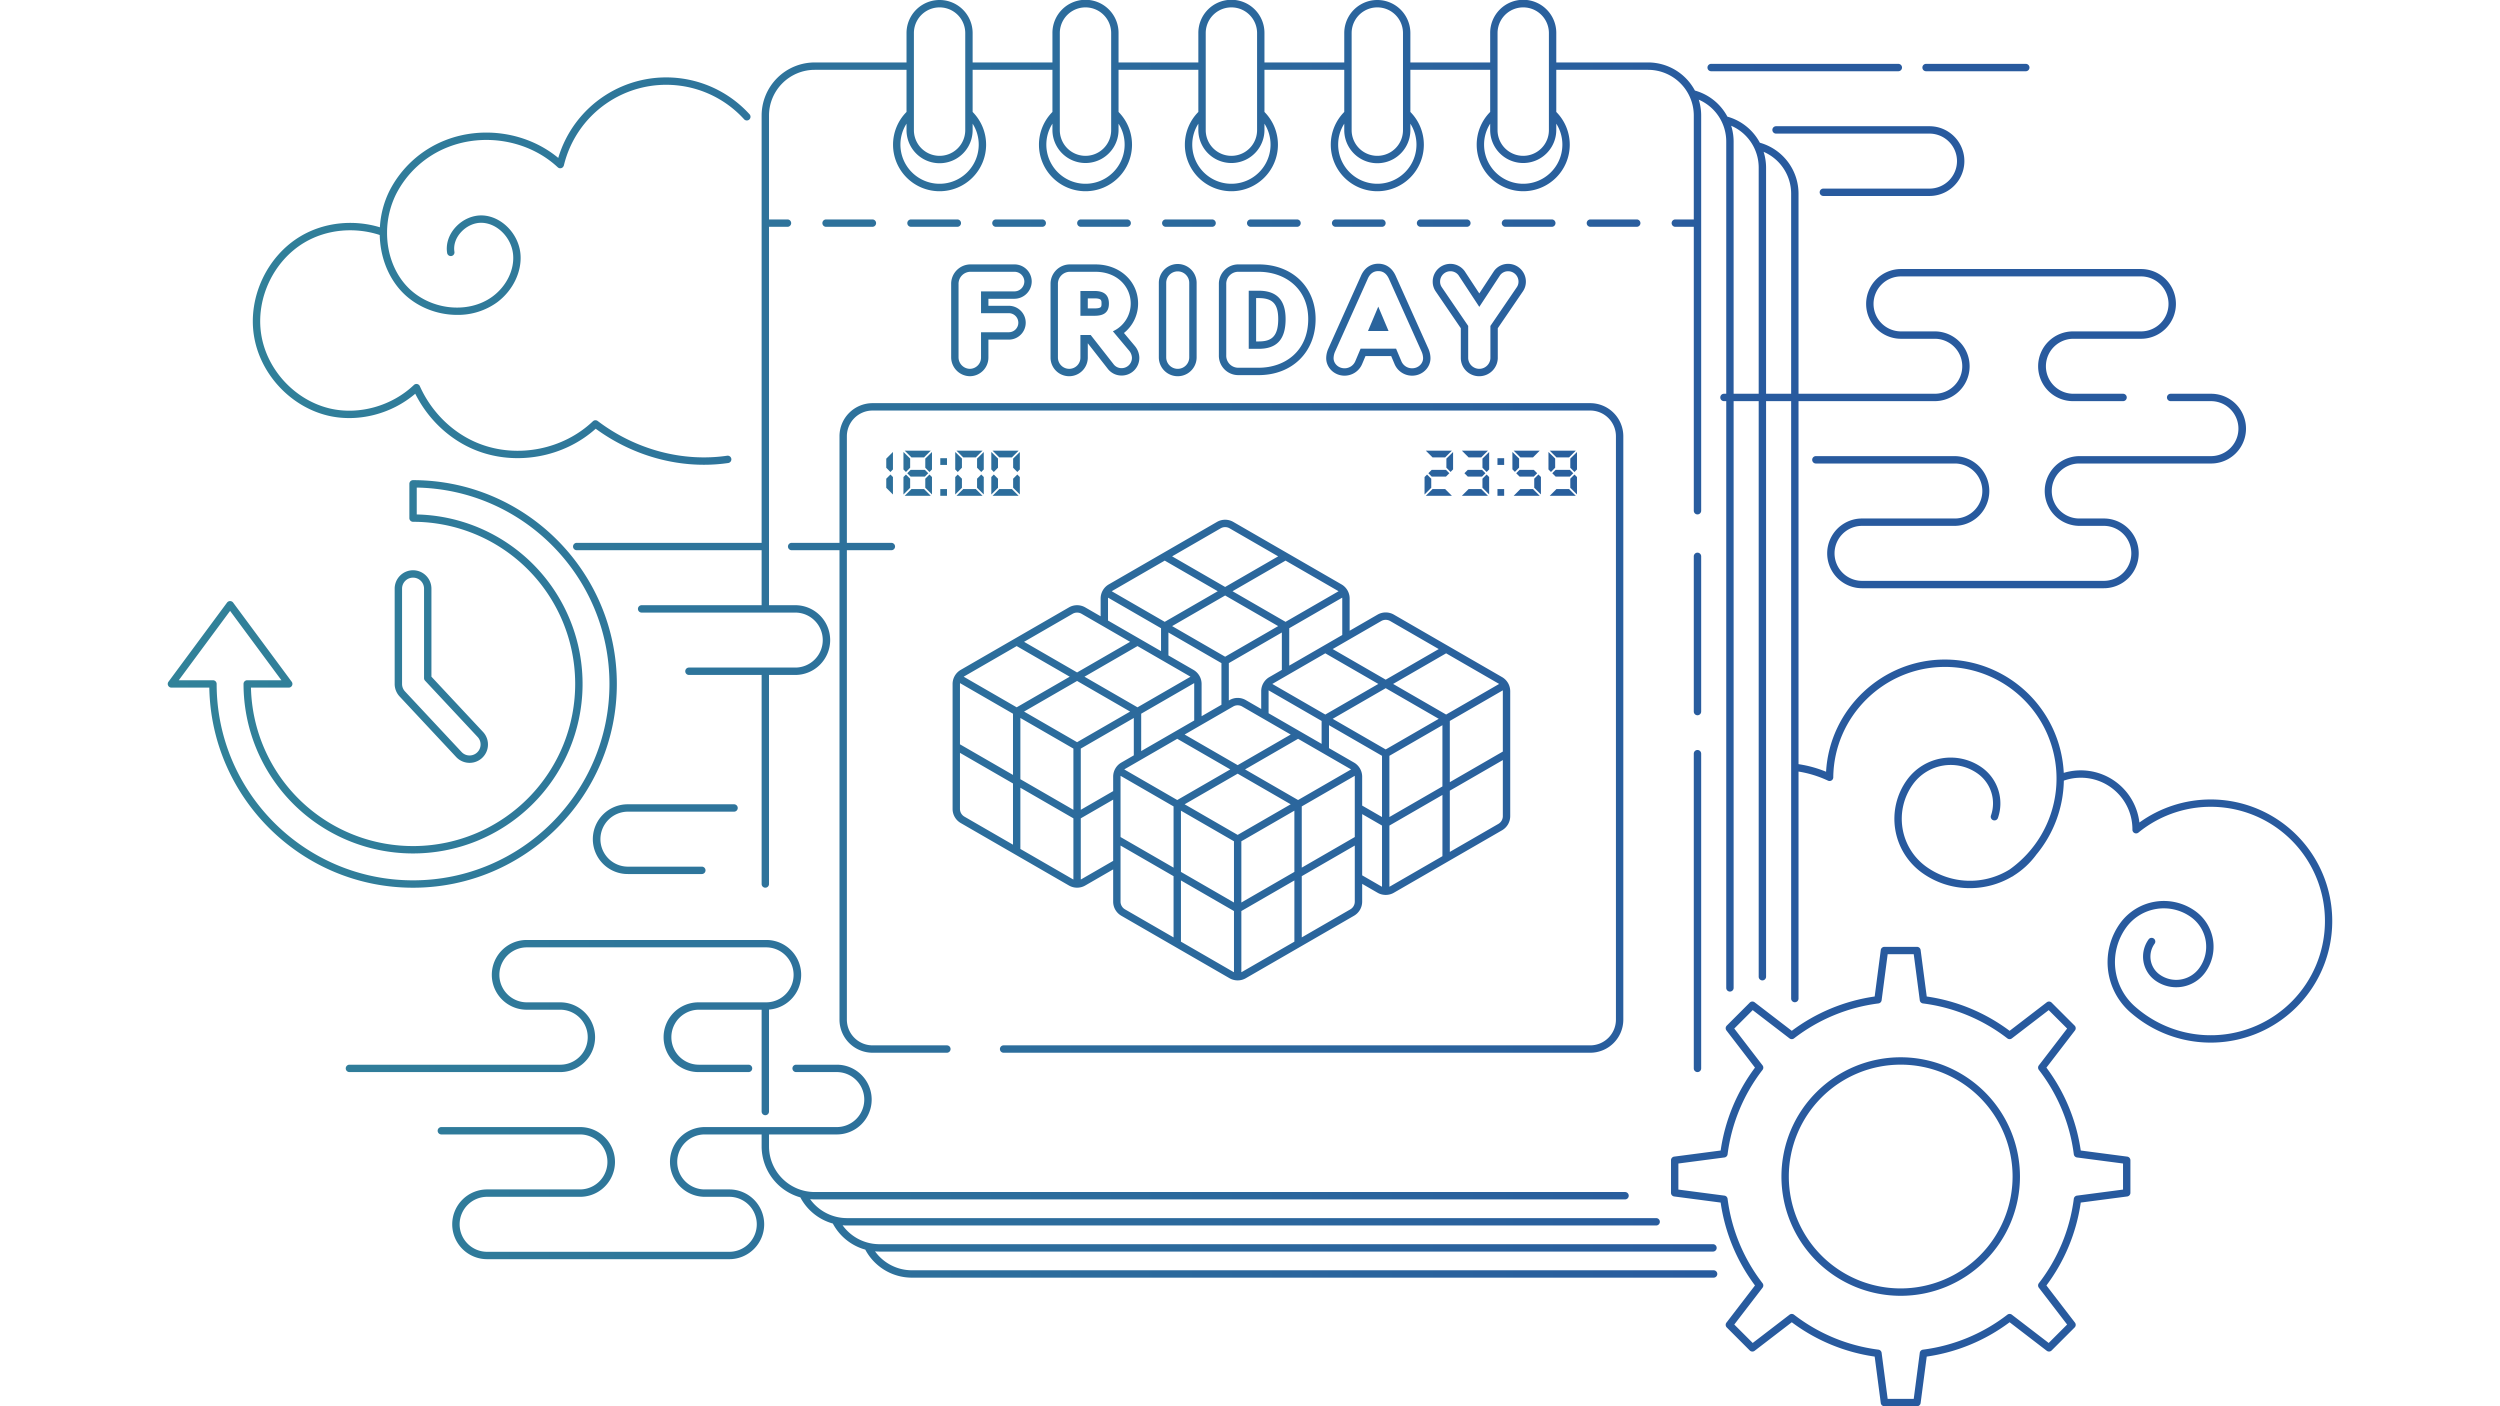 <svg id="Layer_1" data-name="Layer 1" xmlns="http://www.w3.org/2000/svg" xmlns:xlink="http://www.w3.org/1999/xlink" viewBox="0 0 1920 1080"><defs><style>.cls-1{fill:url(#linear-gradient);}</style><linearGradient id="linear-gradient" x1="128.833" y1="540" x2="1791.167" y2="540" gradientUnits="userSpaceOnUse"><stop offset="0" stop-color="#318299"/><stop offset="0.742" stop-color="#285a9e"/></linearGradient></defs><path class="cls-1" d="M1697.792,613.984a93.607,93.607,0,0,0-54.728,17.715,45.311,45.311,0,0,0-58.094-38.141,91.511,91.511,0,0,0-91.291-87.035c-48.451,0-88.525,38.28-91.254,86.175a90.664,90.664,0,0,0-21.155-5.829V308.079h104.778a26.784,26.784,0,0,0,.004-53.567h-25.913a21.112,21.112,0,1,1,0-42.223h184.02a21.112,21.112,0,1,1,0,42.223h-51.929a26.784,26.784,0,1,0,.004,53.567h38.281a2.836,2.836,0,1,0,0-5.672h-38.285a21.112,21.112,0,0,1-.004-42.223h51.933a26.784,26.784,0,1,0,0-53.567h-184.02a26.784,26.784,0,1,0,0,53.567h25.913a21.112,21.112,0,0,1-.004,42.223H1381.27V148.824A40.645,40.645,0,0,0,1351.565,109.61a40.592,40.592,0,0,0-24.923-20.031,40.589,40.589,0,0,0-24.959-20.042,40.797,40.797,0,0,0-35.95-21.578h-70.507V25.389a25.388,25.388,0,1,0-50.775,0V47.96h-61.286V25.389a25.387,25.387,0,1,0-50.774,0V47.96H971.104V25.389a25.388,25.388,0,1,0-50.775,0V47.96H859.044V25.389a25.388,25.388,0,1,0-50.775,0V47.96H746.982V25.389a25.387,25.387,0,1,0-50.774,0V47.96h-70.507a40.817,40.817,0,0,0-40.772,40.772V416.899h-141.998a2.836,2.836,0,0,0,0,5.672h141.998V464.796h-92.155a2.836,2.836,0,1,0,0,5.672H610.617a21.112,21.112,0,1,1,0,42.223H529.11a2.836,2.836,0,0,0,0,5.672h55.82V678.918a2.836,2.836,0,1,0,5.672,0V518.363h20.016a26.784,26.784,0,1,0,0-53.567H590.601V174.2H604.781a2.836,2.836,0,0,0,0-5.672H590.601V88.732a35.139,35.139,0,0,1,35.1-35.1h70.507V85.978a35.737,35.737,0,1,0,50.774,0V53.632h61.286V85.978a35.736,35.736,0,1,0,50.775,0V53.632H920.329V85.978a35.738,35.738,0,1,0,50.775,0V53.632h61.286V85.978a35.737,35.737,0,1,0,50.774,0V53.632h61.286V85.978a35.736,35.736,0,1,0,50.775,0V53.632h70.507a35.139,35.139,0,0,1,35.098,35.1v79.796H1286.652a2.836,2.836,0,0,0,0,5.672h14.18v218.042a2.836,2.836,0,1,0,5.672,0V88.732a40.619,40.619,0,0,0-1.86-12.177,35.014,35.014,0,0,1,21.11,32.208V302.407h-1.739a2.836,2.836,0,1,0,0,5.672h1.739V758.697a2.836,2.836,0,1,0,5.672,0V308.079h19.251v442.038a2.836,2.836,0,1,0,5.672,0V308.079h19.25v458.81a2.836,2.836,0,0,0,5.672,0V592.561a85.116,85.116,0,0,1,22.641,6.99,2.835,2.835,0,0,0,4.042-2.537c.486-46.769,38.942-84.82,85.726-84.82a85.72,85.72,0,0,1,49.684,155.58,57.688,57.688,0,0,1-64.065-2.187,45.358,45.358,0,0,1-10.101-63.352,35.757,35.757,0,0,1,49.889-7.954,28.162,28.162,0,0,1,9.968,32.039,2.837,2.837,0,0,0,5.347,1.898,33.872,33.872,0,0,0-11.984-38.531,41.443,41.443,0,0,0-57.814,9.217,51.041,51.041,0,0,0,11.364,71.277,62.648,62.648,0,0,0,36.878,11.92,63.802,63.802,0,0,0,32.379-8.838,2.82,2.82,0,0,0,.762-.373c.196-.137.379-.289.574-.427a62.286,62.286,0,0,0,16.961-15.584c.054-.072.09-.15.136-.225a91.457,91.457,0,0,0,21.375-57.121,39.556,39.556,0,0,1,52.662,37.408v.284a2.835,2.835,0,0,0,4.631,2.195,87.721,87.721,0,1,1-2.413,133.801,45.424,45.424,0,0,1-7.028-60.872,35.757,35.757,0,0,1,49.889-7.954,28.007,28.007,0,0,1,6.237,39.12,21.842,21.842,0,0,1-30.503,4.865,16.927,16.927,0,0,1-3.765-23.612,2.837,2.837,0,0,0-4.594-3.331,22.609,22.609,0,0,0,5.028,31.535,27.515,27.515,0,0,0,38.427-6.128A33.688,33.688,0,0,0,1686.103,699.802a41.443,41.443,0,0,0-57.814,9.217,51.146,51.146,0,0,0,5.821,66.61c.021.02.027.048.048.067.094.087.192.168.286.255.817.775,1.653,1.536,2.531,2.265.016.013.035.017.051.029A93.372,93.372,0,1,0,1697.792,613.984ZM701.88,25.389a19.715,19.715,0,1,1,39.43,0V99.967a19.715,19.715,0,0,1-39.43,0Zm49.78,85.678a30.065,30.065,0,1,1-60.131,0,29.755,29.755,0,0,1,4.679-16.068v4.968a25.387,25.387,0,0,0,50.774,0V94.999A29.755,29.755,0,0,1,751.661,111.067Zm62.28-85.678a19.716,19.716,0,1,1,39.432,0V99.967a19.716,19.716,0,0,1-39.432,0Zm49.78,85.678a30.065,30.065,0,0,1-60.131,0,29.755,29.755,0,0,1,4.679-16.068v4.968a25.388,25.388,0,0,0,50.775,0V95.001A29.761,29.761,0,0,1,863.721,111.067Zm62.28-85.678a19.716,19.716,0,1,1,39.432,0V99.967a19.716,19.716,0,0,1-39.432,0Zm49.782,85.678a30.065,30.065,0,0,1-60.131,0A29.761,29.761,0,0,1,920.329,95.001V99.967a25.388,25.388,0,0,0,50.775,0V94.999A29.755,29.755,0,0,1,975.783,111.067Zm62.28-85.678a19.715,19.715,0,1,1,39.43,0V99.967a19.715,19.715,0,0,1-39.43,0Zm49.78,85.678a30.065,30.065,0,1,1-60.131,0,29.755,29.755,0,0,1,4.679-16.068v4.968a25.387,25.387,0,0,0,50.774,0V94.999A29.755,29.755,0,0,1,1087.843,111.067Zm62.28-85.678a19.716,19.716,0,1,1,39.432,0V99.967a19.716,19.716,0,0,1-39.432,0Zm49.78,85.678a30.065,30.065,0,0,1-60.131,0,29.755,29.755,0,0,1,4.679-16.068v4.968a25.388,25.388,0,0,0,50.775,0V95.001A29.761,29.761,0,0,1,1199.903,111.067Zm131.522,191.341V108.763a40.891,40.891,0,0,0-1.88-12.186,35.014,35.014,0,0,1,21.132,32.216V302.407Zm24.923,0V128.793a40.89,40.89,0,0,0-1.88-12.184,35.014,35.014,0,0,1,21.13,32.214V302.407ZM194.976,257.444c-4.522-29.502,10.234-60.762,35.885-76.02,17.835-10.61,40.333-13.086,60.892-6.876a72.261,72.261,0,0,1,7.29-27.828,81.571,81.571,0,0,1,42.829-38.968c29.079-11.462,63.367-5.965,86.868,13.534A86.496,86.496,0,0,1,575.659,87.775,2.835,2.835,0,1,1,571.464,91.59,80.833,80.833,0,0,0,433.05,127.071c-.015.061-.053.107-.072.166a3.628,3.628,0,0,1-.509.939c-.043.054-.058.121-.106.173-.044.047-.105.065-.152.108a2.793,2.793,0,0,1-.564.403,2.014,2.014,0,0,1-1.038.335c-.09.01-.174.042-.264.044-.018.001-.034.009-.052.009a2.809,2.809,0,0,1-.661-.078c-.084-.02-.16-.056-.24-.083-.046-.016-.09-.03-.135-.048a2.788,2.788,0,0,1-.845-.52c-.018-.016-.041-.019-.058-.036-21.936-20.503-55.86-26.712-84.4-15.454a75.821,75.821,0,0,0-39.83,36.21,66.904,66.904,0,0,0-6.857,28.939,2.842,2.842,0,0,1,.001.301c-.095,15.082,4.842,29.808,14.494,40.597,16.918,18.912,47.439,22.824,66.656,8.537,10.696-7.952,16.822-20.675,15.609-32.416-1.304-12.614-11.826-23.409-23.456-24.065-5.967-.364-12.204,2.402-16.643,7.33-3.955,4.392-5.753,9.809-4.931,14.867a2.836,2.836,0,1,1-5.598.908c-1.099-6.761,1.204-13.895,6.314-19.571,5.581-6.194,13.513-9.629,21.179-9.198,14.289.809,27.198,13.882,28.777,29.146,1.414,13.69-5.598,28.43-17.869,37.552a51.33,51.33,0,0,1-30.734,9.671c-16.006,0-32.427-6.565-43.532-18.98-10.147-11.343-15.552-26.626-15.9-42.383-19.466-6.361-40.953-4.243-57.875,5.824-23.716,14.108-37.358,43.01-33.178,70.285,4.182,27.276,25.854,50.764,52.707,57.121,22.25,5.262,47.6-1.817,64.59-18.04a2.837,2.837,0,0,1,4.546.89c9.148,20.381,25.835,36.505,45.781,44.238,29.336,11.375,64.359,4.437,87.146-17.267a2.839,2.839,0,0,1,3.669-.207c28.945,21.949,65.184,31.679,99.429,26.67a2.836,2.836,0,0,1,.82,5.613,129.241,129.241,0,0,1-18.64,1.344c-29.159.002-58.558-9.68-83.126-27.684-24.364,21.901-60.751,28.677-91.346,16.818-20.167-7.817-37.205-23.629-47.245-43.702-18.253,15.651-44.09,22.246-66.929,16.848C222.938,312.35,199.497,286.945,194.976,257.444ZM1502.969,123.727a21.137,21.137,0,0,0-21.113-21.113H1364.014a2.836,2.836,0,1,1,0-5.672h117.843a26.784,26.784,0,1,1,0,53.569h-81.507a2.836,2.836,0,0,1,0-5.672h81.507A21.137,21.137,0,0,0,1502.969,123.727ZM1311.335,51.883a2.837,2.837,0,0,1,2.836-2.836h143.737a2.836,2.836,0,0,1,0,5.672H1314.171A2.837,2.837,0,0,1,1311.335,51.883Zm165.06,0a2.837,2.837,0,0,1,2.836-2.836h76.57a2.836,2.836,0,0,1,0,5.672h-76.57A2.837,2.837,0,0,1,1476.395,51.883ZM607.992,416.899h36.736V335.026a25.431,25.431,0,0,1,25.402-25.402h551.174a25.431,25.431,0,0,1,25.402,25.402V783.102a25.431,25.431,0,0,1-25.402,25.402H770.77a2.836,2.836,0,0,1,0-5.672h450.533a19.753,19.753,0,0,0,19.73-19.73V335.026a19.753,19.753,0,0,0-19.73-19.73H670.129a19.753,19.753,0,0,0-19.73,19.73V416.899H684.562a2.836,2.836,0,0,1,0,5.672H650.4V783.102a19.753,19.753,0,0,0,19.73,19.73h57.073a2.836,2.836,0,0,1,0,5.672H670.129A25.431,25.431,0,0,1,644.728,783.102V422.571H607.992a2.836,2.836,0,0,1,0-5.672ZM1459.74,811.989a91.596,91.596,0,1,0,91.596,91.596A91.699,91.699,0,0,0,1459.74,811.989Zm0,177.519a85.924,85.924,0,1,1,85.924-85.924A86.021,86.021,0,0,1,1459.74,989.509ZM1633.688,888.279l-35.671-4.686a139.331,139.331,0,0,0-26.365-63.65l21.91-28.538a2.834,2.834,0,0,0-.244-3.731l-17.669-17.667a2.836,2.836,0,0,0-3.731-.244l-28.537,21.908a139.354,139.354,0,0,0-63.652-26.365l-4.686-35.669a2.838,2.838,0,0,0-2.812-2.467h-24.986a2.838,2.838,0,0,0-2.812,2.467l-4.686,35.669a139.363,139.363,0,0,0-63.652,26.365l-28.537-21.908a2.83,2.83,0,0,0-3.731.244l-17.667,17.667a2.834,2.834,0,0,0-.244,3.731l21.908,28.538a139.348,139.348,0,0,0-26.365,63.65l-35.671,4.686a2.838,2.838,0,0,0-2.467,2.812v24.988a2.836,2.836,0,0,0,2.467,2.812l35.671,4.684a139.346,139.346,0,0,0,26.365,63.652l-21.908,28.537a2.834,2.834,0,0,0,.244,3.731l17.667,17.669a2.836,2.836,0,0,0,3.731.244l28.537-21.908a139.386,139.386,0,0,0,63.652,26.365l4.686,35.669A2.838,2.838,0,0,0,1447.246,1080h24.986a2.838,2.838,0,0,0,2.812-2.467l4.686-35.669a139.352,139.352,0,0,0,63.652-26.367l28.537,21.91a2.839,2.839,0,0,0,3.731-.244l17.669-17.669a2.834,2.834,0,0,0,.244-3.731l-21.91-28.537a139.33,139.33,0,0,0,26.365-63.652l35.671-4.684a2.836,2.836,0,0,0,2.467-2.812v-24.988A2.838,2.838,0,0,0,1633.688,888.279Zm-3.205,25.313-35.353,4.642a2.839,2.839,0,0,0-2.445,2.454,133.647,133.647,0,0,1-26.845,64.811,2.834,2.834,0,0,0-.006,3.462l21.714,28.284-14.15,14.15-28.284-21.714a2.834,2.834,0,0,0-3.462.006,133.678,133.678,0,0,1-64.811,26.847,2.839,2.839,0,0,0-2.454,2.445l-4.643,35.351h-20.012l-4.643-35.351a2.839,2.839,0,0,0-2.454-2.445,133.686,133.686,0,0,1-64.811-26.845,2.834,2.834,0,0,0-3.462-.006l-28.284,21.713-14.148-14.15,21.713-28.284a2.834,2.834,0,0,0-.006-3.462,133.651,133.651,0,0,1-26.845-64.811,2.839,2.839,0,0,0-2.445-2.454l-35.353-4.642v-20.014l35.353-4.643a2.839,2.839,0,0,0,2.445-2.454,133.652,133.652,0,0,1,26.845-64.809,2.834,2.834,0,0,0,.006-3.462l-21.713-28.285,14.148-14.148,28.284,21.713a2.834,2.834,0,0,0,3.462-.006,133.666,133.666,0,0,1,64.811-26.845,2.839,2.839,0,0,0,2.454-2.445l4.643-35.351h20.012l4.643,35.351a2.839,2.839,0,0,0,2.454,2.445,133.651,133.651,0,0,1,64.811,26.845,2.834,2.834,0,0,0,3.462.006l28.284-21.713,14.15,14.148-21.714,28.285a2.834,2.834,0,0,0,.006,3.462,133.665,133.665,0,0,1,26.845,64.809,2.839,2.839,0,0,0,2.445,2.454l35.353,4.643ZM733.26,519.035c-.037.061-.068.124-.1.186a12.507,12.507,0,0,0-1.575,6.063v95.982a12.52,12.52,0,0,0,6.25,10.821L779.396,656.085l41.562,23.995a12.485,12.485,0,0,0,6.043,1.656c.069.005.135.02.205.02.068,0,.132-.016.199-.02a12.469,12.469,0,0,0,6.051-1.656l21.45-12.385v24.772a12.527,12.527,0,0,0,6.248,10.821l41.562,23.997L944.279,751.279a12.467,12.467,0,0,0,6.096,1.659c.051.003.1.016.152.016s.101-.013.152-.016a12.466,12.466,0,0,0,6.096-1.659l41.562-23.995,41.562-23.997a12.527,12.527,0,0,0,6.248-10.821V678.804l11.831,6.831a12.467,12.467,0,0,0,6.096,1.659c.051.003.1.016.152.016s.1-.013.152-.016a12.462,12.462,0,0,0,6.096-1.659l41.562-23.997L1153.599,637.644a12.534,12.534,0,0,0,6.248-10.823V530.839a12.487,12.487,0,0,0-1.584-6.08c-.028-.055-.057-.113-.09-.168q-.047-.083-.1-.161a12.489,12.489,0,0,0-4.474-4.415l-41.562-23.995-41.562-23.997a12.541,12.541,0,0,0-12.496,0l-21.452,12.386v-24.771a12.487,12.487,0,0,0-1.584-6.08c-.028-.055-.057-.113-.09-.168q-.047-.083-.1-.161a12.489,12.489,0,0,0-4.474-4.415L988.716,424.822,947.156,400.825a12.535,12.535,0,0,0-12.498,0L893.096,424.822l-41.562,23.995a12.489,12.489,0,0,0-4.474,4.415q-.053.078-.1.161c-.033.055-.063.111-.09.168a12.487,12.487,0,0,0-1.584,6.08v13.661L833.456,466.471a12.531,12.531,0,0,0-12.498,0L779.396,490.465l-41.56,23.997a12.487,12.487,0,0,0-4.463,4.392C733.334,518.913,733.295,518.972,733.26,519.035Zm3.997,102.232v-43.08l40.72,23.51v47.02l-37.308-21.542A6.836,6.836,0,0,1,737.258,621.267Zm46.392,30.724v-47.02l40.72,23.51v46.97c-.194-.089-.389-.175-.576-.283Zm43.556-129.012,40.721,23.512-40.721,23.509-40.721-23.509Zm46.392-26.784L913.743,519.373c.188.109.369.225.545.351l-40.689,23.492-40.72-23.511ZM940.906,457.336l40.721,23.51-40.721,23.509L900.185,480.846Zm76.928,44.416,40.72,23.509L1017.834,548.77,977.143,525.279c.175-.126.358-.244.547-.353Zm46.392,26.784,40.721,23.51-40.721,23.509-40.721-23.509ZM856.681,590.074q-.053.078-.1.161c-.031.055-.063.111-.09.168a12.487,12.487,0,0,0-1.584,6.08v11.095l-24.864,14.354v-47.019l40.72-23.51v28.711l-9.608,5.547A12.469,12.469,0,0,0,856.681,590.074Zm90.434-47.493a6.844,6.844,0,0,1,6.824,0l37.309,21.539L950.527,587.629,909.806,564.12Zm3.412,98.617L909.806,617.689,950.527,594.18l40.721,23.509ZM904.135,567.396l40.72,23.509-40.72,23.509-40.689-23.491c.175-.126.356-.242.545-.351Zm92.785,47.018-40.72-23.509,40.72-23.509,40.144,23.177a6.37,6.37,0,0,1,.545.351Zm18.079-43.13-16.661-9.619-24.059-13.89V530.839c0-.218.011-.434.031-.648l40.689,23.492Zm-97.843-17.954-14.438,8.335-26.282,15.175V548.128l40.689-23.493c.02.216.031.432.031.65Zm-56.577,43.153c0-.218.011-.434.031-.648l40.689,23.492V666.347l-40.72-23.511Zm46.392,26.118,40.72,23.51v47.021l-40.72-23.51Zm46.392,23.51,40.72-23.51v47.021l-40.72,23.51Zm46.392-26.784,40.689-23.492c.02.214.031.43.031.648v46.353L999.755,666.347Zm44.806-28.925q-.042-.083-.089-.166c-.031-.055-.065-.107-.1-.159a12.445,12.445,0,0,0-4.474-4.415l-19.229-11.102V556.957l40.72,23.51v47.02l-15.243-8.8V596.482A12.496,12.496,0,0,0,1044.561,590.401Zm22.501-9.934,40.72-23.51v47.02l-40.72,23.509Zm-92.208-60.451a12.489,12.489,0,0,0-4.474,4.415q-.053.078-.1.161c-.033.055-.063.111-.09.168a12.487,12.487,0,0,0-1.584,6.08v13.662L956.775,537.67a12.523,12.523,0,0,0-12.496,0l-.537.31V509.267l40.72-23.51v28.711Zm-77.504-34.258,40.72,23.51v31.987L922.827,550.055V525.285a12.503,12.503,0,0,0-1.577-6.067c-.03-.061-.063-.122-.098-.183s-.072-.12-.111-.175a12.472,12.472,0,0,0-4.463-4.398L897.349,503.36ZM783.65,551.403l40.72,23.51v47.019l-40.72-23.509ZM830.62,675.168c-.187.108-.383.195-.578.283V628.482l24.864-14.356v47.021Zm29.958,17.298V649.385l40.72,23.511v47.022l-37.308-21.541A6.841,6.841,0,0,1,860.578,692.467ZM906.971,723.191v-47.02l40.72,23.51V746.651c-.194-.09-.389-.175-.576-.283Zm46.968,23.177c-.187.108-.382.194-.576.283V699.681l40.72-23.51v47.02Zm83.125-47.991-37.308,21.541V672.896l40.72-23.511v43.082A6.841,6.841,0,0,1,1037.063,698.377Zm9.084-26.121V625.235l15.243,8.8v46.972c-.194-.09-.389-.175-.576-.283Zm21.491,8.468c-.187.108-.382.194-.576.283v-46.972l40.72-23.51v47.02Zm83.125-47.991-37.308,21.539V607.251l40.72-23.51v43.08A6.844,6.844,0,0,1,1150.763,632.733Zm3.381-102.542c.02.214.031.43.031.648v46.353l-40.72,23.51v-47.02Zm-2.834-4.911L1110.619,548.77l-40.72-23.509,40.72-23.509,40.144,23.175C1150.951,525.036,1151.134,525.154,1151.31,525.279Zm-90.495-48.344a6.862,6.862,0,0,1,6.824,0l37.309,21.541-40.721,23.51-40.721-23.51Zm-29.991-17.944c.02.214.031.43.031.648v28.045l-14.438,8.336-26.282,15.173V482.483Zm-2.834-4.911L987.298,477.571l-40.72-23.509L987.298,430.552l40.144,23.175C1027.631,453.836,1027.813,453.954,1027.989,454.08Zm-90.495-48.344a6.847,6.847,0,0,1,6.826,0l37.307,21.541-40.721,23.51-40.721-23.51ZM854.369,453.727l40.144-23.175,40.72,23.509-40.72,23.509L853.823,454.08C853.998,453.954,854.181,453.836,854.369,453.727Zm-3.412,5.912c0-.218.011-.434.031-.648l40.689,23.492v17.602l-16.661-9.619-24.059-13.891ZM823.794,471.382a6.847,6.847,0,0,1,6.826,0l37.307,21.539-40.721,23.51-40.721-23.51ZM740.671,519.373l40.143-23.177,40.72,23.509-40.72,23.511-40.689-23.492C740.3,519.6,740.483,519.482,740.671,519.373Zm-3.414,5.912c0-.218.011-.434.031-.65l40.689,23.493v47.02l-40.72-23.51Zm563.574,53.545a2.836,2.836,0,0,1,5.672,0v241.697a2.836,2.836,0,0,1-5.672,0Zm0-32.338V427.277a2.836,2.836,0,0,1,5.672,0v119.215a2.836,2.836,0,1,1-5.672,0Zm18.051,431.913a2.837,2.837,0,0,1-2.836,2.836H700.466a40.523,40.523,0,0,1-35.926-21.529,40.485,40.485,0,0,1-24.922-20.031A40.491,40.491,0,0,1,614.665,919.59a40.813,40.813,0,0,1-29.736-39.213v-9.119h-43.56a21.113,21.113,0,1,0,0,42.225h18.576a26.784,26.784,0,1,1,0,53.567H374.254a26.784,26.784,0,1,1,0-53.567h71.275a21.113,21.113,0,0,0,0-42.225H338.953a2.836,2.836,0,1,1,0-5.672H445.531a26.784,26.784,0,0,1-.002,53.569h-71.275a21.112,21.112,0,1,0,0,42.223H559.945a21.112,21.112,0,1,0,0-42.223H541.327a26.784,26.784,0,0,1,0-53.569H642.499a21.112,21.112,0,1,0,0-42.223H611.422a2.836,2.836,0,1,1,0-5.672h31.077a26.784,26.784,0,1,1,0,53.567h-51.898v9.119A35.139,35.139,0,0,0,625.702,915.477h622.327a2.836,2.836,0,0,1,0,5.672h-622.327c-1.187,0-2.356-.078-3.518-.178a34.862,34.862,0,0,0,28.439,14.537h621.31a2.836,2.836,0,0,1,0,5.672H650.623c-1.181,0-2.349-.066-3.508-.164a34.86,34.86,0,0,0,28.43,14.523h640.031a2.836,2.836,0,1,1,0,5.672H675.545c-1.181,0-2.348-.066-3.508-.164a34.86,34.86,0,0,0,28.429,14.523h615.581A2.837,2.837,0,0,1,1318.883,978.405ZM960.539,174.2a2.836,2.836,0,0,1,0-5.672H996.116a2.836,2.836,0,1,1,0,5.672Zm195.667,0a2.836,2.836,0,0,1,0-5.672h35.577a2.836,2.836,0,1,1,0,5.672Zm-418.145-2.836a2.837,2.837,0,0,1-2.836,2.836H699.65a2.836,2.836,0,1,1,0-5.672h35.575A2.837,2.837,0,0,1,738.061,171.364Zm391.335,0a2.837,2.837,0,0,1-2.836,2.836H1090.985a2.836,2.836,0,0,1,0-5.672h35.575A2.837,2.837,0,0,1,1129.396,171.364Zm-103.633,2.836a2.836,2.836,0,1,1,0-5.672H1061.337a2.836,2.836,0,1,1,0,5.672Zm-391.335,0a2.836,2.836,0,0,1,0-5.672h35.577a2.836,2.836,0,1,1,0,5.672Zm195.667,0a2.836,2.836,0,0,1,0-5.672h35.577a2.836,2.836,0,1,1,0,5.672Zm-65.221,0a2.836,2.836,0,0,1,0-5.672h35.575a2.836,2.836,0,0,1,0,5.672Zm456.556,0a2.836,2.836,0,1,1,0-5.672h35.577a2.836,2.836,0,0,1,0,5.672Zm-326.112,0a2.836,2.836,0,1,1,0-5.672H930.893a2.836,2.836,0,0,1,0,5.672ZM730.492,218.315v56.215a14.601,14.601,0,0,0,14.409,14.409,14.321,14.321,0,0,0,14.199-14.409V260.832h15.382a12.991,12.991,0,1,0,0-25.976H759.1v-5.395h19.909a13.371,13.371,0,0,0,13.356-13.356,13.216,13.216,0,0,0-13.356-13.04h-33.265A14.916,14.916,0,0,0,730.492,218.315Zm56.201-2.21a7.659,7.659,0,0,1-7.684,7.684H753.428v16.739h21.053a7.321,7.321,0,1,1,0,14.632H753.428v19.37a8.672,8.672,0,0,1-8.527,8.737,8.852,8.852,0,0,1-8.737-8.737V218.315a9.233,9.233,0,0,1,9.58-9.579h33.265A7.599,7.599,0,0,1,786.693,216.105ZM851.647,233.16c0-7.895-5.263-9.686-11.263-9.686h-10.632v19.054h10.632C846.384,242.528,851.647,240.949,851.647,233.16Zm-16.224-4.014h4.96c5.592,0,5.592,1.511,5.592,4.014,0,2.461,0,3.696-5.592,3.696h-4.96Zm-28.608-10.83v56.32a14.304,14.304,0,0,0,28.608,0V263.627l15.174,19.379a13.289,13.289,0,0,0,10.84,5.407,13.528,13.528,0,0,0,13.568-13.777,14.402,14.402,0,0,0-3.162-8.56q-.127-.179-.268-.346l-8.382-10.001a28.896,28.896,0,0,0,10.864-22.567c0-17.157-14.069-30.095-32.726-30.095H822.067A14.916,14.916,0,0,0,806.816,218.315Zm61.569,14.844a23.375,23.375,0,0,1-13.685,21.264l12.527,14.948a9.064,9.064,0,0,1,2.106,5.264,7.931,7.931,0,0,1-7.896,8.105,7.628,7.628,0,0,1-6.315-3.157l-17.475-22.318h-7.895v17.37a8.58,8.58,0,0,1-8.527,8.632,8.693,8.693,0,0,1-8.737-8.632v-56.32a9.233,9.233,0,0,1,9.58-9.579h19.264C857.753,208.737,868.385,219.896,868.385,233.16Zm21.597,41.265a14.514,14.514,0,0,0,29.029,0V217.263a14.514,14.514,0,0,0-29.029,0Zm5.672-57.162a8.842,8.842,0,0,1,17.685,0v57.162a8.842,8.842,0,0,1-17.685,0Zm40.438,1.052v54.531a14.916,14.916,0,0,0,15.251,15.251h15.263c25.777,0,43.78-17.7,43.78-43.043,0-24.722-18.003-41.989-43.78-41.989H951.343A14.916,14.916,0,0,0,936.092,218.315Zm68.623,26.738c0,24.633-17.896,37.371-38.108,37.371H951.343a9.233,9.233,0,0,1-9.58-9.579V218.315a9.233,9.233,0,0,1,9.58-9.579h15.263C986.818,208.737,1004.715,221.474,1004.715,245.054Zm-17.37,0c0-15.474-7.579-21.79-20.738-21.79h-7.579V267.898h7.579C979.765,267.898,987.344,261.582,987.344,245.054Zm-22.645-16.118h1.907c10.842,0,15.066,4.52,15.066,16.118,0,14.253-6.023,17.173-15.066,17.173h-1.907Zm55.439,38.833a18.545,18.545,0,0,0-1.616,7.287c0,7.423,6.322,13.461,14.094,13.461a14.632,14.632,0,0,0,13.512-8.979l2.565-6.074h19.741l2.538,6.009a14.551,14.551,0,0,0,13.541,9.044c7.771,0,14.093-6.038,14.093-13.461a18.545,18.545,0,0,0-1.616-7.287c-.012-.03-.025-.058-.038-.088l-24.825-55.33c-3.495-8.108-9.331-9.812-13.615-9.812-3.549,0-10.013,1.284-13.531,9.861L1020.177,267.681C1020.164,267.711,1020.151,267.739,1020.138,267.769Zm5.213,2.234,24.844-55.371c1.789-4.422,4.631-6.421,8.316-6.421,3.79,0,6.527,2,8.422,6.421l24.843,55.371a13.181,13.181,0,0,1,1.158,5.053c0,4.211-3.684,7.79-8.421,7.79a8.837,8.837,0,0,1-8.316-5.58l-4.001-9.473h-27.264l-4,9.473a8.942,8.942,0,0,1-8.316,5.58c-4.738,0-8.422-3.578-8.422-7.79A13.181,13.181,0,0,1,1025.352,270.003Zm41.056-15.79h-15.791l7.895-18.738Zm81.021-46.104c-.061.082-.119.166-.175.251L1136.099,225.351,1124.944,208.36q-.136-.206-.29-.402a13.566,13.566,0,0,0-24.335,8.252,13.031,13.031,0,0,0,2.218,7.466l19.363,28.392v22.988a14.059,14.059,0,0,0,14.198,13.882,14.231,14.231,0,0,0,14.199-13.882V252.068l19.331-28.345a13.082,13.082,0,0,0,2.249-7.513,13.635,13.635,0,0,0-13.672-13.567A13.27,13.27,0,0,0,1147.429,208.109Zm10.777.207a7.976,7.976,0,0,1,8,7.895,7.448,7.448,0,0,1-1.263,4.317l-20.317,29.79v24.739a8.533,8.533,0,0,1-17.053,0V250.317l-20.317-29.79a7.442,7.442,0,0,1-1.264-4.317,7.953,7.953,0,0,1,7.896-7.895,7.779,7.779,0,0,1,6.315,3.157l15.896,24.213,15.896-24.213A7.584,7.584,0,0,1,1158.206,208.316Zm-474.347,156.113,1.929,1.931v13.415l-5.144-5.148v-6.981Zm1.929-3.909-1.929,1.979-3.214-3.266v-6.981l5.144-5.148ZM714.823,346.126l-5.144,5.146h-9.695l-5.146-5.146Zm-20.972.971,5.144,5.074v7.036l-3.216,3.292-1.928-1.981Zm5.489,13.77h10.982l2.572,2.572-2.572,2.572H699.34l-2.572-2.572Zm-5.489,5.493,1.928-1.931,3.216,3.222v6.986l-5.144,5.144Zm21.912,13.373-5.144-5.144v-6.955l3.214-3.205,1.929,1.926Zm0-19.207-1.929,1.974-3.214-3.277V352.219l5.144-5.074Zm-.94,20.226H694.839l5.146-5.144h9.695Zm12.464-23.694h-5.144v-5.144h5.144Zm-5.144,18.55h5.144v5.144h-5.144Zm11.475-28.511,5.144,5.074v7.036l-3.214,3.292-1.929-1.981Zm0,19.263,1.929-1.931,3.214,3.222v6.986l-5.144,5.144Zm21.912,13.373-5.144-5.144v-6.955l3.216-3.205,1.928,1.926ZM734.608,346.126h19.983l-5.144,5.146h-9.695Zm14.839,29.482,5.144,5.144H734.608l5.144-5.144Zm6.084-15.083-1.928,1.974-3.216-3.277V352.219l5.144-5.074Zm5.788-13.428,5.144,5.074v7.036l-3.216,3.292-1.928-1.981Zm21.912,32.635-5.144-5.144v-6.955l3.214-3.205,1.929,1.926ZM762.306,346.126H782.291l-5.144,5.146h-9.695Zm-.988,20.234,1.928-1.931,3.216,3.222v6.986l-5.144,5.144Zm15.828,9.248,5.144,5.144H762.306l5.146-5.144Zm6.084-15.083-1.929,1.974-3.214-3.277V352.219l5.144-5.074Zm310.825,5.851,1.929-1.928,3.214,3.214v6.974l-5.144,5.144Zm.99-20.25h19.983l-5.144,5.146h-9.695Zm0,34.626,5.144-5.144h9.695l5.144,5.144Zm20.922-20.273-1.928,1.979-3.216-3.266V352.219l5.144-5.074Zm-5.441,5.532h-10.98l-2.572-2.572,2.572-2.572h10.98l2.574,2.572Zm12.217,14.741,5.146-5.144h9.695l5.144,5.144Zm0-34.626h19.984l-5.144,5.146h-9.695Zm20.924,14.399-1.929,1.974-3.214-3.277V352.219l5.144-5.074Zm-2.869,2.913-2.572,2.572h-10.982l-2.572-2.572,2.572-2.572h10.982Zm2.869,16.294-5.144-5.144v-6.955l3.214-3.205,1.929,1.926Zm11.525-22.675h-5.144v-5.144h5.144Zm-5.144,18.55h5.144v5.144h-5.144Zm12.464-29.482h19.983l-5.144,5.146h-9.695Zm-.99.971,5.144,5.074v6.974l-3.214,3.266-1.929-1.979Zm.99,33.655,5.144-5.144h9.695l5.144,5.144Zm20.922-1.019-5.144-5.144v-6.974l3.216-3.216,1.928,1.929Zm-5.441-13.722h-10.98l-2.572-2.572,2.572-2.572h10.98l2.574,2.572Zm12.217,14.741,5.144-5.144h9.695l5.144,5.144Zm20.922-20.226-1.928,1.974-3.216-3.277V352.219l5.144-5.074Zm-5.441,5.485h-10.98l-2.572-2.572,2.572-2.572h10.98l2.574,2.572Zm5.441,13.722-5.144-5.144v-6.955l3.216-3.205,1.928,1.926Zm-20.922-33.607H1210.194l-5.144,5.146h-9.695Zm-.99.971,5.144,5.074v7.036l-3.214,3.292-1.929-1.981ZM473.732,525.261c0-86.298-70.21-156.508-156.508-156.508a2.837,2.837,0,0,0-2.836,2.836V397.906a2.837,2.837,0,0,0,2.836,2.836,124.519,124.519,0,1,1-124.489,127.355h29.013a2.836,2.836,0,0,0,2.28-4.523L178.988,462.71a2.942,2.942,0,0,0-4.56,0L129.389,523.573a2.836,2.836,0,0,0,2.28,4.523h29.07c1.52,84.995,71.133,153.672,156.484,153.672C403.522,681.769,473.732,611.559,473.732,525.261Zm-307.346,0a2.837,2.837,0,0,0-2.836-2.836H137.295l39.413-53.261L216.121,522.425H189.867a2.837,2.837,0,0,0-2.836,2.836,130.192,130.192,0,1,0,133.029-130.161V374.45c81.865,1.521,148,68.589,148,150.81,0,83.171-67.665,150.836-150.836,150.836C234.051,676.097,166.385,608.432,166.385,525.261Zm150.838-87.303a14.132,14.132,0,0,0-14.115,14.115v73.188a14.074,14.074,0,0,0,3.8,9.636l43.423,46.494a14.115,14.115,0,0,0,20.633-19.268l-39.626-42.428V452.073A14.132,14.132,0,0,0,317.224,437.958Zm49.594,128.034a8.444,8.444,0,0,1-6.169,14.207,8.358,8.358,0,0,1-6.17-2.679L311.055,531.027a8.418,8.418,0,0,1-2.275-5.766V452.073a8.443,8.443,0,0,1,16.886,0v68.74a2.838,2.838,0,0,0,.763,1.935Zm1300.248-263.585h31.079a26.784,26.784,0,0,1,0,53.569H1597.015a21.112,21.112,0,1,0,0,42.223h18.574a26.784,26.784,0,1,1,0,53.567H1429.898a26.784,26.784,0,0,1,0-53.567h71.275a21.112,21.112,0,1,0,0-42.223h-106.576a2.836,2.836,0,0,1,0-5.672h106.578a26.784,26.784,0,0,1-.002,53.567h-71.275a21.112,21.112,0,0,0,0,42.223h185.691a21.112,21.112,0,1,0,0-42.223h-18.62a26.784,26.784,0,0,1,0-53.567h101.176a21.113,21.113,0,0,0,0-42.225h-31.079a2.836,2.836,0,1,1,0-5.672ZM430.404,823.363h-162.036a2.836,2.836,0,0,1,0-5.672h162.036a21.112,21.112,0,0,0,.002-42.223h-25.913a26.784,26.784,0,0,1,0-53.569H588.515a26.772,26.772,0,0,1,2.086,53.464v78.285a2.836,2.836,0,1,1-5.672,0V775.468H536.582a21.112,21.112,0,0,0,.002,42.223h38.287a2.836,2.836,0,0,1,0,5.672H536.587a26.784,26.784,0,1,1-.004-53.567H588.515a21.113,21.113,0,0,0,0-42.225H404.493a21.113,21.113,0,0,0,0,42.225h25.913a26.784,26.784,0,0,1-.002,53.567Zm30.723-178.889a21.137,21.137,0,0,0,21.113,21.113h56.761a2.836,2.836,0,1,1,0,5.672H482.239a26.784,26.784,0,1,1,0-53.567h81.507a2.836,2.836,0,0,1,0,5.672H482.239A21.136,21.136,0,0,0,461.127,644.474Z"/></svg>